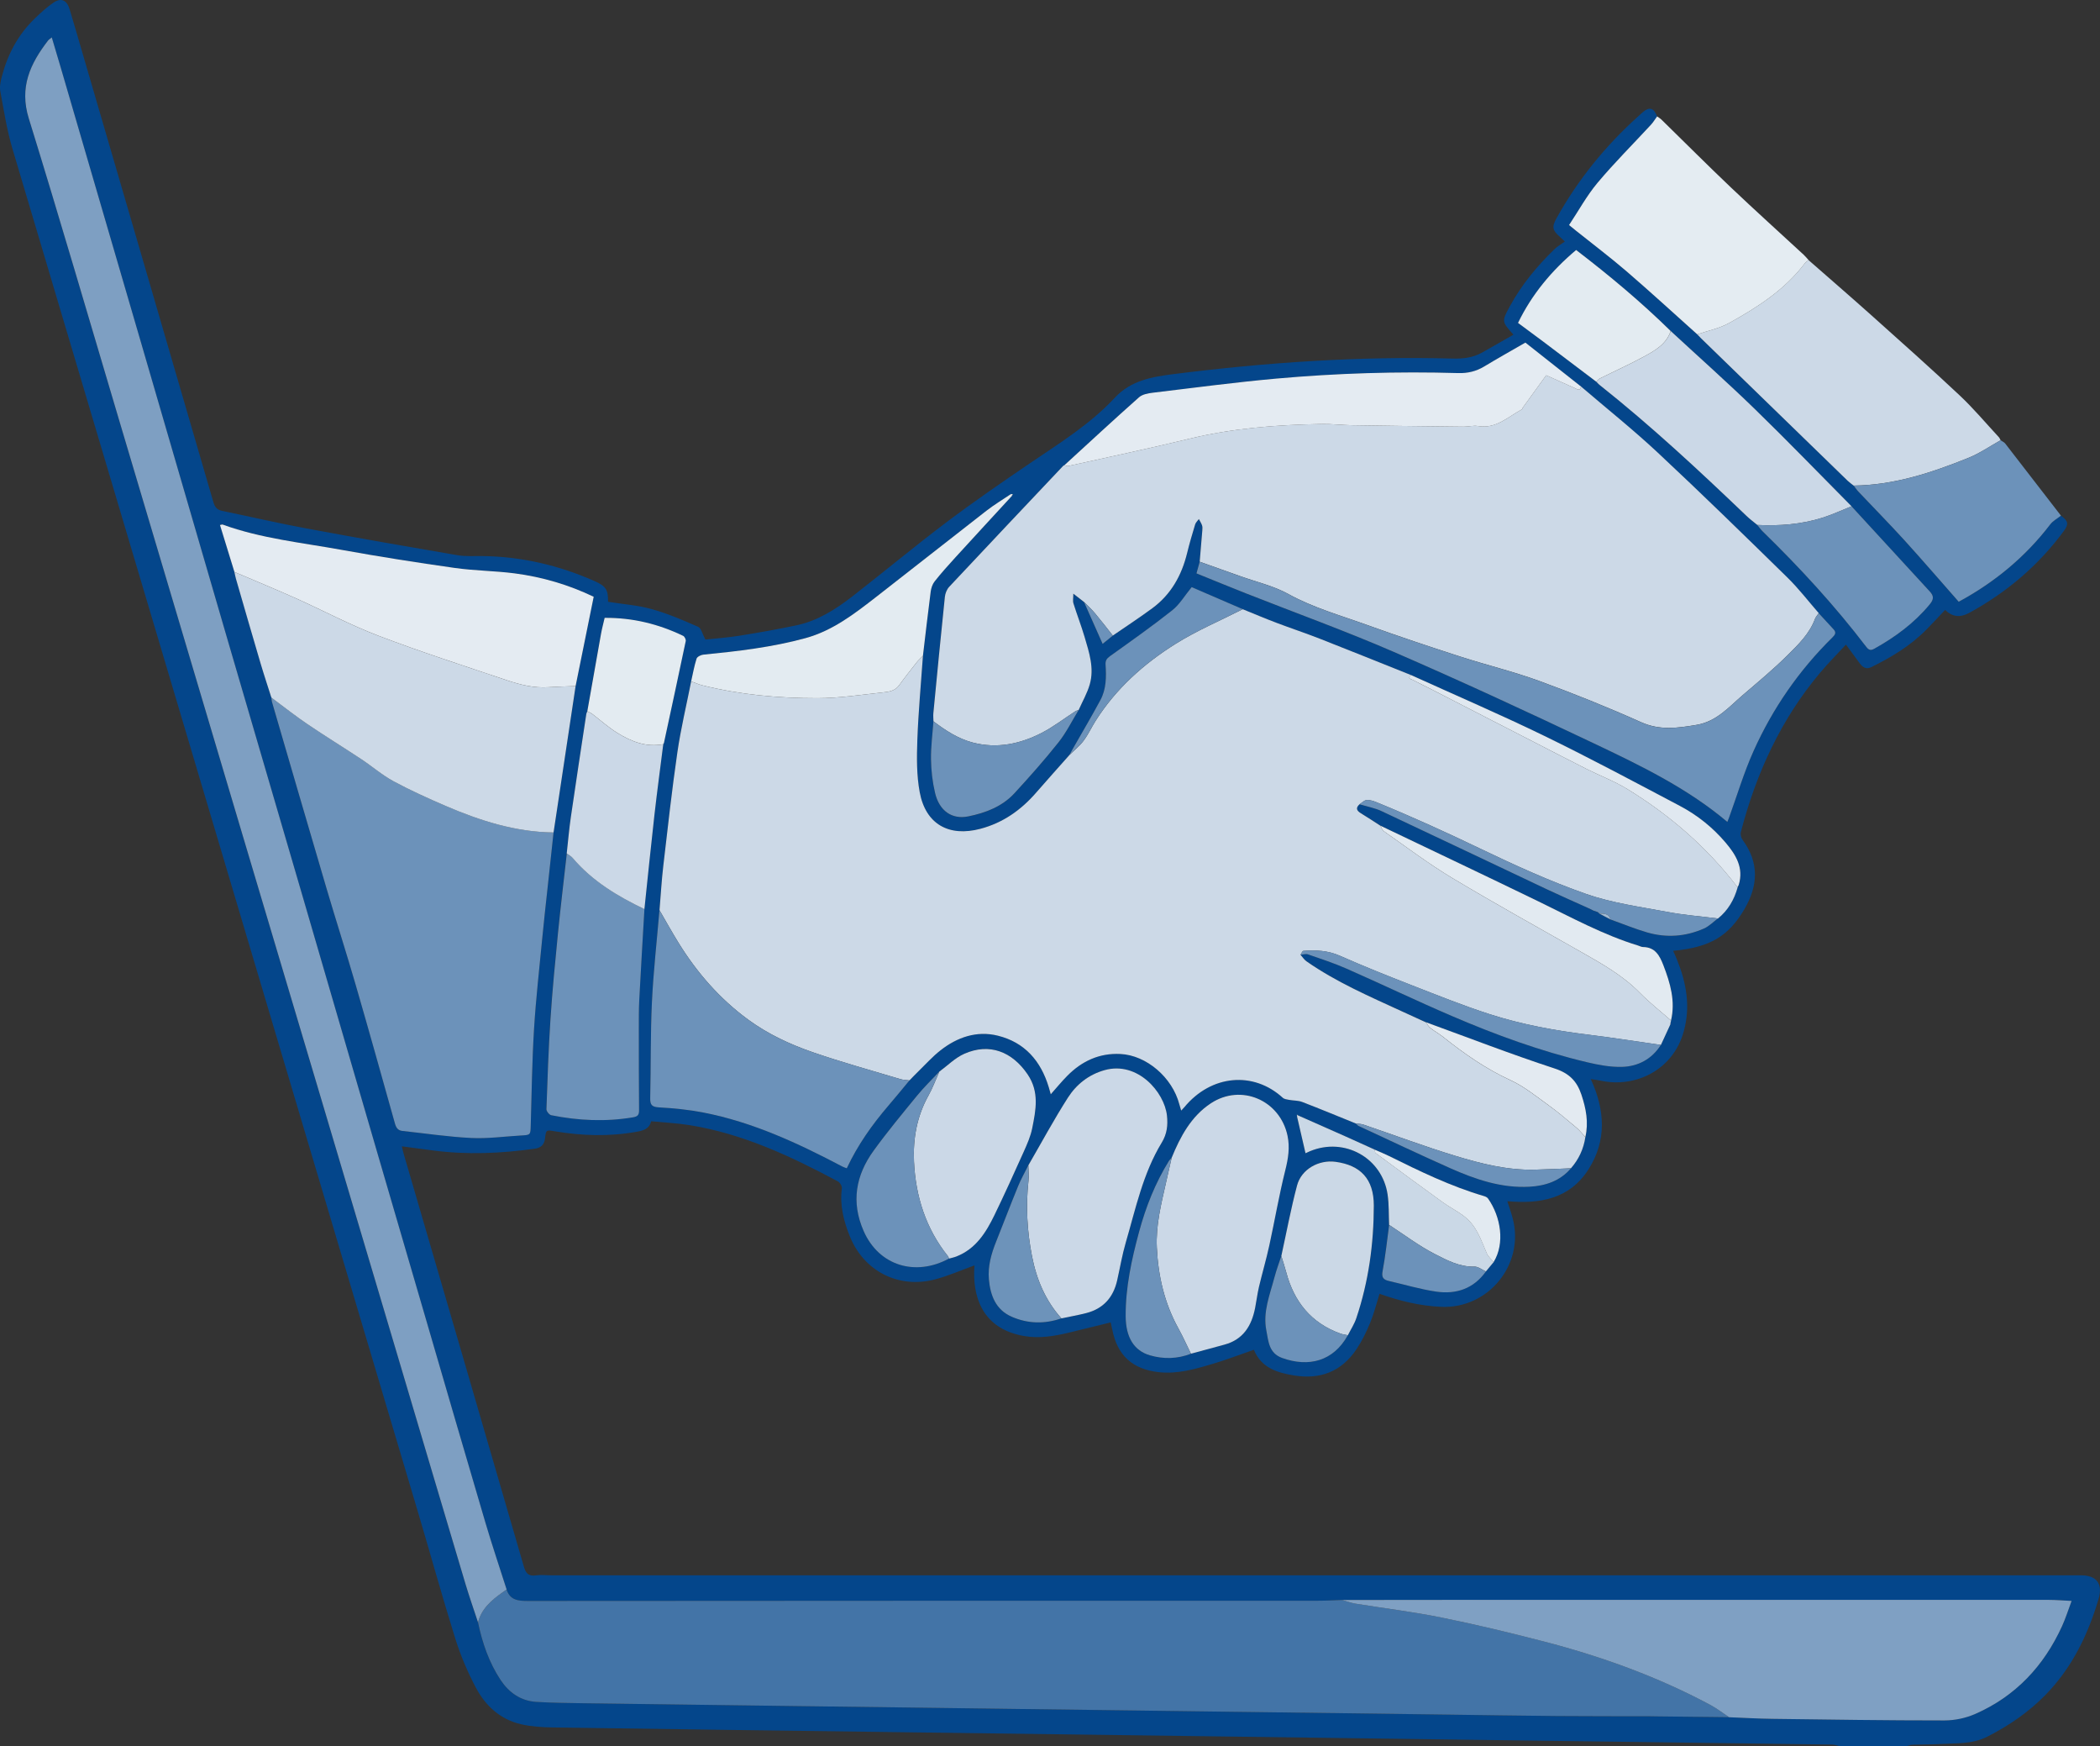 <?xml version="1.0" encoding="UTF-8"?>
<svg id="Layer_2" data-name="Layer 2" xmlns="http://www.w3.org/2000/svg" viewBox="0 0 828.65 688.79">
  <rect x="0" y="0" width="828.65" height="688.79" fill="#333333" stroke="none"/>
  <defs>
    <style>
      .cls-1 {
        fill: #e4ecf2;
      }

      .cls-1, .cls-2, .cls-3, .cls-4, .cls-5, .cls-6, .cls-7, .cls-8, .cls-9, .cls-10, .cls-11, .cls-12, .cls-13, .cls-14, .cls-15, .cls-16, .cls-17 {
        stroke-width: 0px;
      }

      .cls-2 {
        fill: #cbd8e6;
      }

      .cls-3 {
        fill: #7fa0c3;
      }

      .cls-4 {
        fill: #7e9fc2;
      }

      .cls-5 {
        fill: #6c92ba;
      }

      .cls-6 {
        fill: #cad8e6;
      }

      .cls-7 {
        fill: #a0b9d2;
      }

      .cls-8 {
        fill: #e3ebf1;
      }

      .cls-9 {
        fill: #04468b;
      }

      .cls-10 {
        fill: #e2eaf1;
      }

      .cls-11 {
        fill: #4374a7;
      }

      .cls-12 {
        fill: #cbd8e7;
      }

      .cls-13 {
        fill: #e3eaf1;
      }

      .cls-14 {
        fill: #e4ebf2;
      }

      .cls-15 {
        fill: #6d93ba;
      }

      .cls-16 {
        fill: #ccd9e7;
      }

      .cls-17 {
        fill: #e0e8f0;
      }
    </style>
  </defs>
  <g id="Layer_8" data-name="Layer 8">
    <g>
      <path class="cls-9" d="M813.24,203.42c2.85,2.09,3.16,3.29,1.19,5.98-10.02,13.65-22.62,24.32-37.46,32.41-3.47,1.89-6.61,1.59-9.43-1.2-2.54,2.67-4.94,5.27-7.41,7.78-6.26,6.34-13.77,10.86-21.69,14.77-2.02,1-3.39.14-4.56-1.44-1.72-2.32-3.43-4.65-5.48-7.44-3.51,3.81-6.99,7.3-10.15,11.05-15.53,18.44-25.3,39.78-31.33,62.95-.24.9.11,2.25.69,3.03,6.58,8.94,6.18,17.99.77,27.26-6.29,10.78-13.58,15.14-28.17,16.52.55,1.24,1.08,2.38,1.55,3.55,3.66,9.12,5.37,18.32,2.66,28.17-4.29,15.65-19.37,22.35-32.64,19.53-1.16-.25-2.35-.39-4.07-.67,5.64,12.27,6.31,24.18-.81,35.48-7.44,11.81-19.15,13.86-32.12,12.71.76,2.41,1.61,4.72,2.21,7.1,4.52,18.02-9.78,35.4-28.32,34.57-8.39-.38-16.42-2.34-24.32-5.15-1.23,3.89-2.19,7.8-3.7,11.48-1.49,3.6-3.24,7.17-5.41,10.41-5.84,8.75-14.2,12-24.53,10.34-6.77-1.09-13.04-3.01-15.94-10.15-5.53,1.92-10.75,3.92-16.08,5.52-6.98,2.08-13.99,4.14-21.46,3.32-10.37-1.15-16.42-6.66-18.37-16.97-.16-.82-.36-1.63-.59-2.66-5.52,1.35-10.94,2.69-16.38,4.01-5.84,1.41-11.68,2.41-17.75,1.37-15.05-2.58-19.96-13.38-19.75-25.36.02-.93.1-1.86.13-2.51-5.13,1.85-10.17,4.09-15.44,5.49-14.42,3.86-28.19-3.15-33.75-16.98-2.42-6.02-4.01-12.23-3.13-18.87.12-.87-.75-2.35-1.57-2.78-18.52-9.9-37.44-18.78-58.42-22.17-4.97-.8-10.03-1.04-15.25-1.55-.77,3.02-3.04,3.66-5.65,4.13-10.81,1.96-21.59,1.64-32.36-.17-3.47-.58-3.48-.64-3.91,2.9-.29,2.39-1.62,3.63-3.98,3.96-13.39,1.89-26.81,2.46-40.26.69-3.96-.52-7.91-1.04-12.25-1.62.32,1.27.52,2.24.8,3.18,15.82,54.23,31.67,108.44,47.39,162.7.82,2.83,2.01,3.76,4.83,3.36,1.9-.27,3.87-.01,5.81-.01,51.75,0,103.49,0,155.24,0,149.52,0,299.04,0,448.56,0,6.17,0,8.66,3.39,6.92,9.27-4.19,14.19-10.47,27.17-20.96,37.91-6.69,6.85-14.41,12.09-22.9,16.44-5.98,3.07-12.34,2.56-18.64,2.93-3.64.21-7.29.15-10.93.28-.77.03-1.53.36-2.3.56h-26.39c-1.01-.22-2.02-.61-3.04-.62-120.7-1.62-241.39-3.21-362.09-4.81-47.62-.63-95.25-1.25-142.87-1.95-4.1-.06-8.27-.34-12.25-1.23-8.26-1.85-14.15-7.27-17.97-14.49-3.26-6.16-6.03-12.69-8.11-19.34-5.22-16.69-9.85-33.55-14.84-50.31C111.51,416.92,58.16,237.83,4.92,58.71,2.72,51.31,1.52,43.59.12,35.98c-.34-1.84.12-3.93.61-5.8C2.99,21.5,7.06,13.79,13.53,7.49c2.39-2.33,4.87-4.63,7.62-6.48,2.98-2,5.22-.96,6.3,2.58,1.88,6.17,3.65,12.38,5.46,18.57,17.11,58.63,34.22,117.25,51.28,175.9.56,1.92,1.42,3.06,3.43,3.47,11.07,2.28,22.08,4.85,33.18,6.91,19.86,3.7,39.77,7.17,59.68,10.58,3.19.54,6.51.3,9.78.34,15.46.16,30.19,3.62,44.29,9.84,4.62,2.04,5.44,3.51,5.39,8.2,5.79.93,11.69,1.35,17.27,2.9,6.26,1.74,12.31,4.34,18.28,6.97,1.22.54,1.67,2.85,2.84,5.02,3.82-.41,8.62-.73,13.36-1.49,7.56-1.21,15.11-2.53,22.6-4.12,8.42-1.78,15.54-6.35,22.21-11.53,12.41-9.64,24.48-19.71,37.03-29.17,10.75-8.1,21.85-15.74,32.98-23.3,11.67-7.92,23.7-15.36,33.38-25.77,6.4-6.88,14.75-8.27,23.34-9.35,36.52-4.61,73.16-7.09,109.98-6.11,4.12.11,7.97-.33,11.56-2.34,4.13-2.31,8.22-4.68,12.43-7.08-4.63-5.19-4.68-5.22-1.47-11.11,4.64-8.54,10.76-15.96,17.73-22.69,1.12-1.08,2.52-1.86,4.03-2.96-.62-.58-1.24-1.2-1.9-1.78-3.08-2.69-3.31-3.96-1.34-7.5,8.41-15.1,19.14-28.33,31.96-39.9.63-.56,1.23-1.15,1.87-1.7,2.72-2.39,4.53-1.9,5.8,1.54-.81,1.11-1.52,2.3-2.44,3.3-7.03,7.62-14.4,14.95-21.06,22.88-4.27,5.09-7.5,11.04-11.25,16.68,1.27,1.03,2.05,1.68,2.85,2.32,6.65,5.32,13.46,10.44,19.9,15.99,9.42,8.11,18.57,16.53,27.84,24.81.51.53,1.01,1.09,1.54,1.6,19.27,18.72,38.54,37.45,57.82,56.16.72.7,1.58,1.28,2.37,1.91.62.8,1.18,1.66,1.87,2.39,6.03,6.38,12.21,12.63,18.11,19.13,7.21,7.93,14.2,16.05,21.46,24.3,14.06-7.59,26.28-17.62,36.13-30.52,1.07-1.4,2.8-2.31,4.22-3.44ZM627.73,358.72l-.04-.03c.39.2.77.39,1.16.59l-.03-.02c.57.19,1.14.39,1.71.58l-.03-.02c.2.2.39.39.59.59l-.03-.02c1.48.78,2.95,1.56,4.43,2.34,4.82,1.73,9.56,3.7,14.47,5.12,7.59,2.2,15.17,1.66,22.41-1.54,2.03-.9,3.69-2.63,5.52-3.98,3.98-3.22,6.4-7.42,7.76-12.29.17-.32.38-.63.49-.98,2.01-6.69-1.14-11.84-5.16-16.6-5.07-5.99-11.16-10.87-18.06-14.51-17.77-9.38-35.49-18.86-53.55-27.65-17.3-8.42-35-16.02-52.52-23.97-11.97-4.78-23.92-9.61-35.92-14.31-5.73-2.25-11.59-4.18-17.35-6.37-4.44-1.68-8.81-3.54-13.21-5.32-6.81-2.94-13.63-5.88-20.14-8.69-2.76,3.36-4.76,6.83-7.68,9.14-7.96,6.31-16.28,12.17-24.55,18.08-1.33.95-1.86,1.79-1.75,3.38.31,4.79.29,9.62-2.04,13.96-3.49,6.48-7.24,12.81-10.88,19.21-.45.79-.87,1.6-1.31,2.4-4.39,4.96-8.83,9.88-13.17,14.88-5.96,6.87-13.08,11.9-21.97,14.26-12.45,3.31-21.62-1.8-23.97-14.41-1.25-6.7-1.18-13.74-.94-20.59.4-11.09,1.44-22.15,2.21-33.22,1-8.43,1.96-16.87,3.06-25.29.18-1.41.69-2.98,1.55-4.07,2.55-3.22,5.29-6.29,8.06-9.32,7.49-8.2,15.03-16.36,22.55-24.54.07-.2.13-.4.2-.6-.23,0-.45-.02-.68-.03-3.24,2.19-6.62,4.22-9.71,6.61-14.54,11.28-28.96,22.71-43.49,33.99-8.56,6.65-17.15,13.32-27.89,16.25-13.2,3.61-26.73,5.18-40.3,6.51-.97.1-2.43.83-2.67,1.58-.93,2.92-1.46,5.96-2.14,8.96-1.84,9.32-4.08,18.59-5.44,27.98-2.16,14.87-3.81,29.81-5.55,44.74-.68,5.83-1.01,11.7-1.5,17.55-1.02,12.07-2.39,24.12-2.97,36.2-.6,12.59-.38,25.22-.68,37.83-.07,2.76.64,3.59,3.52,3.75,5.84.32,11.72.92,17.46,2.03,19.56,3.8,37.4,12.13,54.89,21.33.54.28,1.14.45,1.7.66,4.31-9.23,10.03-17.27,16.51-24.81,2.79-3.25,5.48-6.57,8.22-9.86,1.17-1.19,2.32-2.41,3.52-3.58,2.88-2.8,5.58-5.84,8.73-8.29,6.62-5.16,14.25-7.82,22.57-5.78,10.63,2.61,17,9.96,20.12,20.28.27.91.52,1.82.81,2.84,2.33-2.62,4.34-5.09,6.57-7.33,5.73-5.78,12.62-8.96,20.87-8.56,10.31.5,20.49,9.25,23.28,19.82.19.74.43,1.47.74,2.51.61-.65.94-.97,1.23-1.32,10.64-12.88,27.32-14.3,38.86-3.73.59.54,1.62.66,2.48.82,1.72.32,3.59.21,5.18.83,7.06,2.71,14.04,5.62,21.05,8.45.4.35.75.82,1.22,1.04,12.02,5.57,23.99,11.25,36.09,16.63,9.93,4.41,20.19,7.93,31.29,7.33,6.29-.34,12.08-2.24,16.38-7.27,3.11-3.55,5.01-7.66,5.7-12.33,1.33-5.75.27-11.25-1.57-16.74-1.78-5.32-4.81-8.41-10.54-10.29-17.1-5.6-33.9-12.11-50.82-18.26-3.06-1.39-6.12-2.78-9.17-4.19-12.99-5.99-26.16-11.64-37.96-19.88-.92-.64-1.56-1.69-2.34-2.56.98-.07,2.08-.45,2.93-.15,5.1,1.77,10.26,3.44,15.2,5.62,13.92,6.14,27.65,12.72,41.64,18.72,17.26,7.4,34.9,13.83,53.21,18.19,4.5,1.07,9.2,1.96,13.78,1.85,6.42-.16,11.84-3.02,15.43-8.68,1.24-2.69,2.48-5.37,3.72-8.06.11-.17.13-.35.07-.54.08-.34.15-.68.23-1.02,1.79-7.66-.3-14.77-3.02-21.81-1.47-3.8-3.24-7.15-8.06-7.18-.62,0-1.24-.38-1.87-.57-13.83-4.22-26.45-11.16-39.37-17.43-20.74-10.06-41.57-19.92-62.36-29.87-2.58-1.65-5.14-3.35-7.76-4.94-1.65-1-2.09-2.06-.53-3.49,2.92.89,6.01,1.43,8.75,2.72,21.89,10.25,43.7,20.67,65.56,30.99,5.21,2.46,10.5,4.76,15.76,7.14.42.2.84.39,1.26.59ZM512.14,439.99c-.13-.11-.26-.21-.39-.32,0,.22.01.45.02.67,1.12,4.83,2.24,9.67,3.37,14.59.3-.13,1.04-.49,1.79-.81,13.56-5.63,28.45,2.6,30.6,17.1.58,3.94.42,7.98.6,11.98-.83,6.07-1.45,12.19-2.58,18.21-.47,2.53.31,3.4,2.46,3.89,6.24,1.42,12.41,3.3,18.72,4.21,7.85,1.13,14.75-1.13,19.58-7.95,1.02-1.23,2.03-2.45,3.05-3.68,4.55-7.41,2.87-17.88-2.19-25.08-.33-.47-1.02-.79-1.61-.97-13.12-3.85-25.34-9.8-37.54-15.84-1.83-.91-3.73-1.66-5.6-2.49-3.89-1.76-7.77-3.54-11.67-5.27-6.21-2.76-12.42-5.5-18.64-8.25ZM531.85,526.73c1.13-2.24,2.55-4.39,3.34-6.75,4.85-14.39,6.89-29.32,6.9-44.41.01-10.55-5.28-15.92-15.1-17.26-6.61-.9-13.48,2.91-15.19,9.34-2.43,9.18-4.18,18.55-6.21,27.83-.9,2.78-1.95,5.52-2.68,8.33-1.8,6.9-4.68,13.66-3.22,21.04.85,4.32.97,8.96,6.31,10.87,10.37,3.7,20.13,1.34,25.85-9.01ZM231.75,280.6c-.13.34-.33.67-.39,1.02-2.05,13.55-4.14,27.1-6.1,40.67-.69,4.76-1.09,9.57-1.63,14.36-1.18,10.56-2.46,21.11-3.51,31.68-1.11,11.23-2.2,22.46-2.94,33.72-.78,11.82-1.17,23.67-1.59,35.51-.03.8,1.11,2.21,1.9,2.37,10.7,2.13,21.44,2.64,32.27.83,1.96-.33,2.4-1.06,2.38-2.88-.09-10.57-.09-21.13-.09-31.7,0-3.93-.03-7.86.17-11.78.62-11.92,1.35-23.84,2.04-35.76,1.31-12.43,2.56-24.87,3.97-37.3,1.05-9.27,2.3-18.51,3.47-27.76.09-.16.23-.31.26-.49,2.89-13.39,5.8-26.78,8.6-40.18.13-.61-.45-1.79-1.01-2.06-9.72-4.67-19.95-7.2-30.99-7.1-.49,2.14-1.05,4.2-1.43,6.29-1.83,10.18-3.61,20.37-5.41,30.56ZM374.47,496.48c.97-.28,1.98-.47,2.92-.84,7.63-2.99,11.65-9.39,14.99-16.27,4.04-8.3,7.84-16.71,11.62-25.14,1.33-2.96,2.68-6,3.3-9.15,1.43-7.19,2.91-14.31-1.81-21.27-6.11-9-15.06-12.49-24.95-8.14-3.64,1.6-6.62,4.67-9.91,7.07-2.92,3.12-6.01,6.11-8.71,9.4-5.85,7.15-11.76,14.27-17.18,21.75-7.05,9.73-8.98,20.26-3.95,31.73,6.05,13.78,20.54,17.99,33.68,10.85ZM730.61,199.72c-12.69-12.79-25.2-25.76-38.12-38.31-10.84-10.53-22.15-20.58-33.25-30.84-11.69-11.47-24.23-21.94-37.3-31.95-9.67,8.13-17.48,17.51-22.93,28.76,3.42,2.53,6.66,4.9,9.86,7.31,7.02,5.29,14.02,10.6,21.03,15.9.39.4.73.84,1.16,1.18,20.35,16.13,39.33,33.81,58.08,51.75,1.34,1.28,2.85,2.38,4.27,3.57.7.85,1.33,1.77,2.12,2.53,14.66,14.29,28.5,29.32,40.93,45.61,1.08,1.42,1.93,1.36,3.26.61,8.21-4.59,15.67-10.07,21.72-17.4,1.68-2.03,1.69-3.32.02-5.14-10.31-11.17-20.58-22.38-30.86-33.58ZM418.81,520.08c3.28-.69,6.6-1.26,9.85-2.1,6.7-1.74,10.64-6.18,12.15-12.86,1.13-5,1.97-10.08,3.41-14.99,3.92-13.41,6.79-27.24,14.18-39.38,2.1-3.44,2.48-6.88,2.06-10.71-1.02-9.23-11.58-21.51-24.58-17.89-6.29,1.75-11.15,5.63-14.51,10.88-5.55,8.68-10.44,17.78-15.61,26.7-1.35,2.74-2.88,5.4-4.03,8.22-2.96,7.23-5.73,14.54-8.64,21.8-1.93,4.81-3.34,9.75-2.87,14.95.56,6.31,2.69,11.98,8.98,14.73,6.37,2.78,12.99,2.94,19.61.65ZM462.33,456.73c-.36.4-.8.75-1.08,1.21-5.39,8.72-9.11,18.12-11.79,28-2.95,10.92-5.35,21.91-5.29,33.27.05,8.37,3.3,13.62,9.58,15.44,5.38,1.56,10.86,1.43,16.18-.63,4.4-1.19,8.81-2.39,13.21-3.58,7.46-2.01,10.76-7.49,12.13-14.56.53-2.75.87-5.54,1.51-8.26,1.28-5.43,2.86-10.8,4.06-16.25,2.17-9.92,3.87-19.96,6.34-29.8,1.14-4.56,1.83-8.92.87-13.5-2.93-14.05-18.3-20.72-30.28-12.82-7.75,5.11-12.02,13.08-15.45,21.48ZM227.13,270.64c2.37-11.68,4.73-23.37,7.14-35.23-9.85-4.72-20.3-7.81-31.17-9.23-7.84-1.02-15.82-1.03-23.64-2.14-14.97-2.12-29.92-4.47-44.8-7.16-15.69-2.83-31.66-4.46-46.79-9.95-.2-.07-.48.07-1.07.17,1.93,6.26,3.81,12.39,5.7,18.52.2.9.35,1.82.61,2.71,3.22,11.1,6.42,22.2,9.69,33.28,1.34,4.55,2.85,9.04,4.28,13.56.06.55.05,1.13.21,1.66,7.14,24.46,14.25,48.94,21.47,73.38,3.78,12.8,7.87,25.51,11.59,38.33,5.28,18.19,10.38,36.44,15.49,54.69.46,1.63,1.16,2.71,2.89,2.89,9.08.98,18.14,2.34,27.25,2.79,6.49.32,13.04-.61,19.56-.98,3.84-.22,3.77-.22,3.88-4.07.37-12.61.52-25.23,1.29-37.81.74-12.1,2.12-24.15,3.28-36.22.6-6.31,1.33-12.61,2-18.91.8-7.51,1.62-15.02,2.43-22.53.46-3.04.92-6.07,1.38-9.11,2.44-16.22,4.88-32.43,7.32-48.65ZM682.29,677.42c5.69.22,11.39.55,17.08.63,22.63.29,45.26.64,67.88.63,4.08,0,8.44-.92,12.18-2.56,15.94-6.98,27.1-18.93,34.27-34.67,1.41-3.09,2.42-6.36,3.76-9.92-3.4-.16-6.17-.41-8.95-.41-72.39-.02-144.79-.02-217.18-.02-20.58,0-41.15.04-61.73.06-3.25.11-6.5.3-9.75.31-103.82.02-207.64,0-311.46.09-3.94,0-7.12-.27-8.5-4.53-2.8-8.8-5.76-17.56-8.38-26.41-7.88-26.69-15.63-53.42-23.44-80.13-6.21-21.26-12.43-42.51-18.63-63.77-10.15-34.81-20.26-69.62-30.43-104.43-9.66-33.1-19.39-66.18-29.05-99.28-11.52-39.47-22.99-78.95-34.5-118.43-10.46-35.88-20.95-71.76-31.43-107.64-1.16-3.97-2.36-7.93-3.62-12.18-.76.62-1.18.86-1.45,1.21-7.04,9.12-11.44,18.43-7.62,30.75,12.19,39.37,23.71,78.94,35.47,118.44,16.59,55.71,33.16,111.42,49.74,167.13,9.47,31.8,18.96,63.58,28.43,95.38,10.88,36.54,21.76,73.09,32.63,109.63,8.69,29.2,17.34,58.41,26.06,87.6,1.52,5.08,3.28,10.08,4.94,15.12,1.7,8.09,4.35,15.86,8.94,22.77,3.29,4.94,7.96,8.22,14.08,8.59,6.15.37,12.31.44,18.47.53,14.2.22,28.41.39,42.61.57,14.11.19,28.22.37,42.33.56,14.58.19,29.15.37,43.73.56,14.02.18,28.03.37,42.05.56,14.39.19,28.78.38,43.17.56,14.11.19,28.22.37,42.33.56,14.39.19,28.78.37,43.17.56,14.02.18,28.03.37,42.05.56,14.3.19,28.59.43,42.89.55,12.25.1,24.51.07,36.77.1.84,0,1.68.03,2.52.04,9.52.11,19.04.21,28.56.32ZM368.33,284.55c-.35,5.02-1.04,10.04-.96,15.05.07,4.43.59,8.95,1.61,13.26,1.68,7.07,6.68,10.52,13.1,9.22,6.85-1.39,13.38-3.87,18.23-9.14,6-6.51,11.88-13.16,17.38-20.08,3.09-3.89,5.31-8.47,7.93-12.73,1.5-3.38,3.4-6.65,4.4-10.17,1.81-6.38-.26-12.56-2.05-18.64-1.31-4.46-3.01-8.8-4.4-13.24-.31-1-.05-2.17-.05-3.86,1.77,1.38,2.99,2.33,4.22,3.28,2.39,5.37,4.77,10.74,7.34,16.51,1.39-1.13,2.71-2.19,4.02-3.26,5.2-3.58,10.49-7.04,15.57-10.77,7.39-5.43,11.6-12.96,13.75-21.78.93-3.8,2.03-7.56,3.17-11.3.24-.78.97-1.42,1.47-2.12.43.83.96,1.63,1.26,2.5.2.59.16,1.3.1,1.95-.33,4.14-.69,8.27-1.04,12.41-.42,1.5-.83,2.99-1.27,4.56,6.68,2.71,13.06,5.34,19.48,7.87,19.46,7.68,39.17,14.78,58.36,23.1,26.39,11.45,52.52,23.53,78.51,35.87,18.54,8.8,37.12,17.7,53.13,31.2.22-.54.44-1.03.62-1.53,3.22-8.86,5.91-17.96,9.77-26.53,7.54-16.75,17.88-31.71,31.01-44.65,1.05-1.04,1.76-1.93.52-3.26-1.96-2.11-3.91-4.24-5.86-6.36-4.11-4.7-7.93-9.7-12.37-14.05-16.9-16.54-33.81-33.07-51.09-49.21-9.75-9.11-20.21-17.45-30.35-26.14-7.46-5.89-14.92-11.77-21.96-17.34-5.82,3.36-11.12,6.32-16.31,9.46-3.16,1.92-6.54,2.68-10.16,2.57-23.97-.7-47.91.04-71.78,2.17-16.28,1.45-32.5,3.61-48.73,5.57-1.89.23-4.15.63-5.48,1.81-9.93,8.81-19.66,17.84-29.46,26.8-.16.09-.36.14-.48.27-15.01,15.88-30.03,31.75-44.96,47.7-.94,1-1.57,2.59-1.71,3.98-1.59,15.31-3.07,30.64-4.55,45.97-.1,1.03.03,2.07.05,3.11Z"/>
      <path class="cls-16" d="M731.45,191.57c-.79-.63-1.64-1.21-2.37-1.91-19.28-18.71-38.55-37.43-57.82-56.16-.53-.52-1.02-1.07-1.54-1.6,4.2-1.44,8.71-2.32,12.53-4.44,11.21-6.22,22.01-13.11,29.92-23.59.38-.5.98-.84,1.48-1.26,8.34,7.31,16.74,14.56,25,21.95,11.6,10.38,23.24,20.73,34.59,31.39,5.5,5.16,10.37,10.99,15.51,16.53.3.33.45.79.68,1.19-4.22,2.35-8.25,5.16-12.7,6.95-14.53,5.86-29.35,10.76-45.28,10.94Z"/>
      <path class="cls-1" d="M713.66,102.61c-.5.42-1.1.75-1.48,1.26-7.91,10.48-18.71,17.37-29.92,23.59-3.82,2.12-8.33,3-12.53,4.44-9.27-8.29-18.42-16.7-27.84-24.81-6.44-5.55-13.26-10.67-19.9-15.99-.8-.64-1.58-1.29-2.85-2.32,3.75-5.64,6.99-11.6,11.25-16.68,6.66-7.93,14.02-15.26,21.06-22.88.92-1,1.63-2.2,2.44-3.3.59.43,1.24.8,1.76,1.31,9.14,8.93,18.16,17.99,27.43,26.79,9.44,8.97,19.13,17.69,28.7,26.53.68.63,1.26,1.37,1.88,2.06Z"/>
      <path class="cls-5" d="M731.45,191.57c15.93-.18,30.75-5.08,45.28-10.94,4.44-1.79,8.48-4.61,12.7-6.95.62.43,1.39.73,1.82,1.29,7.35,9.46,14.67,18.96,21.99,28.45-1.42,1.14-3.15,2.04-4.22,3.44-9.85,12.9-22.07,22.93-36.13,30.52-7.26-8.24-14.25-16.37-21.46-24.3-5.91-6.5-12.08-12.75-18.11-19.13-.69-.73-1.25-1.59-1.87-2.39Z"/>
      <path class="cls-16" d="M625.58,448.55c-.69,4.67-2.59,8.78-5.7,12.33-4.75.19-9.5.43-14.25.54-10.87.27-21.29-2.38-31.52-5.5-12.12-3.7-24-8.16-36-12.24-1.01-.35-2.14-.35-3.22-.52-7.01-2.83-13.99-5.74-21.05-8.45-1.6-.61-3.46-.51-5.18-.83-.85-.16-1.89-.28-2.48-.82-11.55-10.57-28.23-9.15-38.86,3.73-.29.35-.62.67-1.23,1.32-.31-1.04-.55-1.77-.74-2.51-2.78-10.58-12.97-19.33-23.28-19.82-8.25-.4-15.14,2.78-20.87,8.56-2.23,2.25-4.24,4.71-6.57,7.33-.29-1.02-.54-1.94-.81-2.84-3.12-10.32-9.49-17.67-20.12-20.28-8.32-2.04-15.95.61-22.57,5.78-3.15,2.46-5.85,5.5-8.73,8.29-1.2,1.16-2.35,2.38-3.52,3.58-1.2-.16-2.45-.15-3.59-.5-11.52-3.46-23.13-6.65-34.48-10.57-9-3.11-17.68-7.14-25.46-12.81-11.33-8.27-20.36-18.64-27.69-30.53-2.58-4.18-4.96-8.48-7.42-12.72.49-5.85.82-11.72,1.5-17.55,1.74-14.93,3.39-29.87,5.55-44.74,1.37-9.39,3.6-18.66,5.44-27.98,1.49.53,2.95,1.2,4.49,1.58,14.89,3.7,30.09,5.08,45.36,5.06,8.51-.01,17.03-1.34,25.52-2.25,2.44-.26,5.01-.5,6.71-2.86,2.23-3.09,4.6-6.09,6.96-9.08.72-.91,1.61-1.69,2.42-2.52-.77,11.07-1.81,22.14-2.21,33.22-.25,6.86-.31,13.9.94,20.59,2.35,12.61,11.52,17.72,23.97,14.41,8.89-2.36,16.01-7.39,21.97-14.26,4.34-5,8.78-9.92,13.17-14.88,1.86-1.83,3.96-3.48,5.51-5.55,1.84-2.44,3.13-5.29,4.77-7.88,8.04-12.7,19.01-22.52,31.56-30.38,8.39-5.26,17.63-9.16,26.5-13.67,4.4,1.78,8.77,3.64,13.21,5.32,5.76,2.19,11.61,4.12,17.35,6.37,12,4.7,23.95,9.53,35.92,14.31-1.76,1.37.04,1.58.72,1.94,2.46,1.31,4.99,2.5,7.47,3.77,13.45,6.9,26.9,13.82,40.35,20.73,6.89,3.54,13.76,7.12,20.68,10.6,5.34,2.68,11,4.8,16.07,7.91,16.81,10.29,31.52,23.03,43.53,38.77-1.36,4.87-3.78,9.07-7.76,12.29-6.64-.84-13.35-1.34-19.91-2.58-10.79-2.03-21.85-3.5-32.13-7.1-14.32-5.02-28.23-11.37-41.94-17.95-13.38-6.43-26.87-12.56-40.61-18.17-1.27-.52-2.7-1.02-4.02-.92-.99.07-1.91,1.09-2.87,1.69-1.56,1.43-1.11,2.49.53,3.49,2.62,1.6,5.18,3.29,7.76,4.95.43.74.68,1.73,1.32,2.17,8.92,6.21,17.61,12.82,26.91,18.4,16.92,10.15,34.2,19.7,51.36,29.45,8.1,4.6,16.17,9.15,22.8,15.92,3.83,3.9,8.18,7.29,12.29,10.91-.08.34-.15.68-.23,1.02-.07.04-.22.1-.21.13.03.14.09.27.15.41-1.24,2.69-2.48,5.37-3.72,8.06-9.49-1.35-18.96-2.85-28.48-4.02-13.26-1.63-26.37-4.01-39.07-8.1-10.55-3.4-20.86-7.56-31.2-11.59-9.38-3.65-18.73-7.4-27.94-11.47-4.72-2.09-9.48-2.3-14.4-1.92-.41.03-.74,1.01-1.11,1.55.77.86,1.41,1.91,2.34,2.56,11.8,8.24,24.97,13.9,37.96,19.88,3.05,1.41,6.12,2.79,9.17,4.19.57.76,1.02,1.69,1.75,2.26,1.6,1.26,3.43,2.24,5.02,3.51,8.31,6.6,16.89,12.63,26.64,17.1,5.33,2.44,10.05,6.31,14.87,9.78,3.83,2.75,7.43,5.82,11.04,8.86,1.33,1.11,2.42,2.52,3.61,3.79Z"/>
      <path class="cls-16" d="M473.39,221.62c.35-4.14.71-8.27,1.04-12.41.05-.65.1-1.35-.1-1.95-.3-.87-.83-1.67-1.26-2.5-.5.7-1.23,1.34-1.47,2.12-1.14,3.74-2.24,7.5-3.17,11.3-2.15,8.81-6.36,16.34-13.75,21.78-5.08,3.74-10.37,7.19-15.57,10.77-2.34-2.95-4.63-5.94-7.06-8.83-1.32-1.57-2.86-2.96-4.3-4.43-1.22-.95-2.45-1.91-4.22-3.28,0,1.69-.27,2.87.05,3.86,1.39,4.44,3.08,8.78,4.4,13.24,1.79,6.08,3.86,12.25,2.05,18.64-1,3.52-2.91,6.79-4.4,10.17-.42.15-.9.23-1.26.47-4.46,2.87-8.69,6.17-13.39,8.58-8.48,4.34-17.52,6.25-27.01,3.81-5.87-1.51-10.86-4.79-15.63-8.41-.02-1.04-.14-2.08-.05-3.11,1.48-15.33,2.95-30.65,4.55-45.97.14-1.38.77-2.98,1.71-3.98,14.93-15.95,29.96-31.82,44.96-47.7.12-.13.32-.18.48-.27.5.11,1.04.42,1.49.32,15.96-3.55,31.97-6.92,47.85-10.77,17.11-4.15,34.49-5.49,52-5.81,4.09-.07,8.18.43,12.28.49,14.62.24,29.23.41,43.85.57,1.93.02,3.93-.56,5.78-.25,7.09,1.21,11.77-3.62,17.22-6.54.21-.11.26-.49.42-.72,3.06-4.23,6.12-8.46,9.24-12.77,3.93,1.76,7.57,3.42,11.23,5.03.94.41,2.12,1.44,2.51-.6,10.14,8.69,20.61,17.03,30.35,26.14,17.28,16.14,34.19,32.67,51.09,49.21,4.45,4.35,8.27,9.35,12.37,14.05-.5.76-1.18,1.46-1.49,2.3-2.19,5.89-6.63,10.15-10.89,14.37-5.56,5.52-11.62,10.53-17.57,15.63-5.54,4.75-10.36,10.46-18.28,11.78-7.42,1.24-14.44,2.26-21.84-1.05-13.2-5.91-26.65-11.32-40.23-16.28-10.23-3.74-20.89-6.29-31.27-9.65-12.24-3.96-24.46-8.03-36.56-12.4-10.5-3.79-21.28-6.79-31.21-12.27-5.81-3.2-12.54-4.73-18.86-6.99-5.35-1.92-10.71-3.81-16.07-5.72Z"/>
      <path class="cls-11" d="M199.89,627.03c1.38,4.25,4.56,4.53,8.5,4.53,103.82-.1,207.64-.08,311.46-.09,3.25,0,6.5-.2,9.75-.31,1.76.49,3.49,1.16,5.28,1.45,11.28,1.84,22.64,3.21,33.83,5.46,13.39,2.7,26.7,5.91,39.94,9.32,23.01,5.94,45.28,13.94,66.28,25.19,2.58,1.38,4.92,3.21,7.37,4.83-9.52-.11-19.04-.21-28.56-.32-.84,0-1.68-.03-2.52-.04-12.26-.03-24.51,0-36.77-.1-14.3-.12-28.59-.36-42.89-.55-14.02-.19-28.03-.37-42.05-.56-14.39-.19-28.78-.38-43.17-.56-14.11-.19-28.22-.37-42.33-.56-14.39-.19-28.78-.37-43.17-.56-14.02-.18-28.03-.37-42.05-.56-14.58-.19-29.15-.37-43.73-.56-14.11-.18-28.22-.37-42.33-.56-14.2-.19-28.41-.35-42.61-.57-6.16-.1-12.33-.16-18.47-.53-6.12-.37-10.79-3.65-14.08-8.59-4.59-6.91-7.25-14.67-8.94-22.77.16-.53.3-1.07.49-1.59,2.02-5.29,6.42-8.32,10.77-11.4Z"/>
      <path class="cls-5" d="M218.43,328.4c-.81,7.51-1.62,15.02-2.43,22.53-.68,6.3-1.4,12.6-2,18.91-1.16,12.07-2.54,24.13-3.28,36.22-.77,12.58-.92,25.2-1.29,37.81-.11,3.85-.04,3.86-3.88,4.07-6.52.37-13.07,1.3-19.56.98-9.11-.44-18.17-1.81-27.25-2.79-1.73-.19-2.43-1.27-2.89-2.89-5.11-18.24-10.21-36.49-15.49-54.69-3.72-12.82-7.81-25.53-11.59-38.33-7.21-24.44-14.33-48.92-21.47-73.38-.15-.53-.14-1.11-.21-1.66,4.71,3.49,9.31,7.15,14.16,10.43,7.03,4.76,14.27,9.21,21.35,13.89,4.28,2.83,8.21,6.27,12.69,8.69,6.64,3.59,13.56,6.71,20.51,9.7,13.61,5.86,27.61,10.34,42.64,10.5Z"/>
      <path class="cls-4" d="M199.89,627.03c-4.35,3.08-8.76,6.11-10.77,11.4-.2.52-.33,1.06-.49,1.59-1.65-5.04-3.42-10.04-4.94-15.12-8.72-29.19-17.37-58.4-26.06-87.6-10.87-36.55-21.75-73.09-32.63-109.63-9.47-31.79-18.96-63.58-28.43-95.38-16.59-55.71-33.15-111.42-49.74-167.13-11.76-39.5-23.28-79.07-35.47-118.44-3.81-12.32.58-21.62,7.62-30.75.27-.35.69-.59,1.45-1.21,1.26,4.24,2.46,8.2,3.62,12.18,10.48,35.88,20.96,71.76,31.43,107.64,11.51,39.47,22.98,78.96,34.5,118.43,9.66,33.1,19.39,66.18,29.05,99.28,10.16,34.8,20.28,69.62,30.43,104.43,6.2,21.26,12.42,42.52,18.63,63.77,7.8,26.71,15.55,53.44,23.44,80.13,2.62,8.86,5.57,17.61,8.38,26.41Z"/>
      <path class="cls-3" d="M682.29,677.42c-2.45-1.62-4.79-3.45-7.37-4.83-21-11.25-43.27-19.25-66.28-25.19-13.23-3.41-26.54-6.62-39.94-9.32-11.19-2.26-22.56-3.63-33.83-5.46-1.79-.29-3.52-.96-5.28-1.45,20.58-.02,41.15-.06,61.73-.06,72.39,0,144.79,0,217.18.02,2.78,0,5.56.25,8.95.41-1.34,3.56-2.35,6.83-3.76,9.92-7.17,15.74-18.33,27.68-34.27,34.67-3.73,1.64-8.1,2.56-12.18,2.56-22.63.01-45.26-.33-67.88-.63-5.7-.07-11.39-.41-17.08-.63Z"/>
      <path class="cls-16" d="M218.43,328.4c-15.03-.16-29.03-4.64-42.64-10.5-6.94-2.99-13.86-6.11-20.51-9.7-4.49-2.43-8.41-5.86-12.69-8.69-7.08-4.68-14.32-9.13-21.35-13.89-4.85-3.29-9.45-6.94-14.16-10.43-1.43-4.52-2.94-9.02-4.28-13.56-3.27-11.08-6.48-22.18-9.69-33.28-.26-.89-.41-1.8-.61-2.71,8.05,3.44,16.15,6.76,24.14,10.34,10.9,4.88,21.48,10.56,32.62,14.8,16.71,6.37,33.76,11.85,50.71,17.57,5.29,1.78,10.72,3.14,16.42,2.76,3.57-.24,7.16-.32,10.74-.46-2.44,16.22-4.88,32.43-7.32,48.65-.46,3.04-.92,6.07-1.38,9.11Z"/>
      <path class="cls-14" d="M227.13,270.64c-3.58.15-7.16.23-10.74.46-5.7.38-11.13-.98-16.42-2.76-16.95-5.72-34-11.2-50.71-17.57-11.13-4.24-21.72-9.92-32.62-14.8-7.99-3.58-16.09-6.9-24.14-10.34-1.89-6.13-3.77-12.26-5.7-18.52.58-.1.87-.25,1.07-.17,15.13,5.49,31.1,7.11,46.79,9.95,14.88,2.69,29.83,5.04,44.8,7.16,7.82,1.11,15.8,1.12,23.64,2.14,10.87,1.42,21.32,4.5,31.17,9.23-2.4,11.86-4.77,23.54-7.14,35.23Z"/>
      <path class="cls-5" d="M260.23,359.07c2.47,4.24,4.85,8.54,7.42,12.72,7.33,11.89,16.37,22.26,27.69,30.53,7.77,5.67,16.46,9.71,25.46,12.81,11.36,3.92,22.97,7.11,34.48,10.57,1.14.34,2.39.34,3.59.5-2.74,3.29-5.43,6.62-8.22,9.86-6.47,7.54-12.19,15.58-16.51,24.81-.57-.22-1.17-.38-1.7-.66-17.48-9.2-35.33-17.53-54.89-21.33-5.74-1.12-11.62-1.71-17.46-2.03-2.89-.16-3.59-.99-3.52-3.75.3-12.61.08-25.24.68-37.83.58-12.09,1.95-24.14,2.97-36.2Z"/>
      <path class="cls-12" d="M462.33,456.73c3.43-8.4,7.7-16.36,15.45-21.48,11.97-7.9,27.34-1.23,30.28,12.82.96,4.58.27,8.94-.87,13.5-2.47,9.84-4.17,19.88-6.34,29.8-1.19,5.45-2.77,10.82-4.06,16.25-.64,2.72-.97,5.51-1.51,8.26-1.37,7.07-4.67,12.55-12.13,14.56-4.41,1.18-8.81,2.38-13.21,3.58-1.65-3.34-3.17-6.76-4.97-10.02-5.49-9.93-7.95-20.61-8.49-31.87-.42-8.82,1.73-17.21,3.64-25.67.73-3.25,1.48-6.49,2.21-9.74Z"/>
      <path class="cls-14" d="M623.86,152.48c-.39,2.04-1.57,1.01-2.51.6-3.66-1.61-7.31-3.27-11.23-5.03-3.12,4.32-6.19,8.54-9.24,12.77-.16.23-.21.6-.42.72-5.45,2.92-10.13,7.75-17.22,6.54-1.86-.32-3.85.27-5.78.25-14.62-.16-29.23-.33-43.85-.57-4.09-.07-8.19-.57-12.28-.49-17.51.32-34.88,1.66-52,5.81-15.89,3.85-31.89,7.22-47.85,10.77-.45.1-.99-.2-1.49-.32,9.8-8.96,19.53-17.99,29.46-26.8,1.33-1.18,3.59-1.58,5.48-1.81,16.23-1.95,32.45-4.11,48.73-5.57,23.87-2.13,47.81-2.87,71.78-2.17,3.61.11,6.99-.66,10.16-2.57,5.19-3.14,10.49-6.1,16.31-9.46,7.05,5.56,14.51,11.45,21.96,17.34Z"/>
      <path class="cls-12" d="M405.77,459.73c5.17-8.92,10.06-18.02,15.61-26.7,3.36-5.25,8.22-9.13,14.51-10.88,13-3.62,23.56,8.67,24.58,17.89.42,3.82.04,7.27-2.06,10.71-7.39,12.14-10.26,25.97-14.18,39.38-1.43,4.91-2.28,9.99-3.41,14.99-1.51,6.68-5.45,11.13-12.15,12.86-3.25.84-6.56,1.41-9.85,2.1-6.31-7.05-9.82-15.38-11.61-24.6-1.92-9.85-2.47-19.71-1.37-29.69.22-1.99-.03-4.04-.06-6.06Z"/>
      <path class="cls-5" d="M473.39,221.62c5.36,1.9,10.71,3.8,16.07,5.72,6.32,2.26,13.06,3.79,18.86,6.99,9.93,5.48,20.71,8.48,31.21,12.27,12.1,4.37,24.32,8.44,36.56,12.4,10.38,3.36,21.04,5.91,31.27,9.65,13.58,4.96,27.03,10.37,40.23,16.28,7.41,3.32,14.42,2.29,21.84,1.05,7.92-1.32,12.74-7.03,18.28-11.78,5.95-5.11,12.02-10.12,17.57-15.63,4.26-4.22,8.7-8.49,10.89-14.37.31-.83.98-1.53,1.49-2.3,1.95,2.12,3.9,4.25,5.86,6.36,1.24,1.33.53,2.22-.52,3.26-13.13,12.94-23.48,27.89-31.01,44.65-3.86,8.57-6.55,17.67-9.77,26.53-.18.5-.4.99-.62,1.53-16.01-13.5-34.59-22.4-53.13-31.2-25.99-12.34-52.12-24.42-78.51-35.87-19.18-8.32-38.89-15.42-58.36-23.1-6.42-2.53-12.8-5.17-19.48-7.87.44-1.57.85-3.07,1.27-4.56Z"/>
      <path class="cls-5" d="M254.29,358.65c-.69,11.92-1.42,23.84-2.04,35.76-.2,3.92-.17,7.85-.17,11.78,0,10.57,0,21.13.09,31.7.02,1.83-.42,2.55-2.38,2.88-10.83,1.82-21.58,1.31-32.27-.83-.79-.16-1.93-1.57-1.9-2.37.41-11.84.81-23.69,1.59-35.51.74-11.26,1.83-22.49,2.94-33.72,1.05-10.57,2.33-21.12,3.51-31.68.8.61,1.73,1.1,2.37,1.84,7.73,9.11,17.7,15.07,28.29,20.15Z"/>
      <path class="cls-12" d="M659.24,130.57c11.1,10.26,22.41,20.3,33.25,30.84,12.92,12.55,25.43,25.52,38.12,38.31-3.84,1.53-7.59,3.3-11.52,4.53-8.34,2.61-16.95,3.27-25.66,2.84-1.43-1.18-2.94-2.29-4.27-3.57-18.75-17.94-37.73-35.61-58.08-51.75-.43-.34-.78-.78-1.16-1.18.45-.43.82-1.01,1.35-1.27,5.9-2.94,11.93-5.62,17.7-8.79,4.26-2.34,8.63-4.83,10.3-9.96Z"/>
      <path class="cls-12" d="M370.63,422.76c3.28-2.4,6.27-5.47,9.91-7.07,9.89-4.35,18.84-.86,24.95,8.14,4.72,6.96,3.24,14.08,1.81,21.27-.63,3.15-1.98,6.19-3.3,9.15-3.78,8.42-7.59,16.84-11.62,25.14-3.34,6.87-7.36,13.28-14.99,16.27-.94.37-1.94.56-2.92.84-.15-.33-.23-.71-.45-.99-8.71-10.88-12.71-23.58-13.36-37.23-.43-9.07,1.15-17.97,5.72-26.13,1.67-2.98,2.85-6.24,4.25-9.37Z"/>
      <path class="cls-8" d="M364.18,258.72c-.81.84-1.7,1.61-2.42,2.52-2.36,2.99-4.73,5.99-6.96,9.08-1.7,2.36-4.27,2.6-6.71,2.86-8.5.91-17.01,2.24-25.52,2.25-15.26.02-30.47-1.36-45.36-5.06-1.53-.38-2.99-1.05-4.49-1.58.68-3,1.21-6.05,2.14-8.96.24-.75,1.71-1.49,2.67-1.58,13.57-1.34,27.1-2.9,40.3-6.51,10.73-2.93,19.32-9.6,27.89-16.25,14.53-11.28,28.95-22.71,43.49-33.99,3.09-2.4,6.47-4.42,9.71-6.61.16.21.32.41.48.62-7.52,8.18-15.06,16.33-22.55,24.54-2.77,3.03-5.51,6.1-8.06,9.32-.86,1.09-1.37,2.66-1.55,4.07-1.1,8.42-2.05,16.86-3.06,25.29Z"/>
      <path class="cls-12" d="M254.29,358.65c-10.59-5.08-20.56-11.04-28.29-20.15-.63-.75-1.57-1.23-2.37-1.84.53-4.79.94-9.59,1.63-14.36,1.97-13.57,4.05-27.12,6.1-40.67.05-.35.26-.68.39-1.02.64.34,1.34.59,1.9,1.02,3.32,2.5,6.42,5.34,9.94,7.51,5.5,3.38,11.4,5.76,18.13,4.46-1.16,9.25-2.42,18.5-3.47,27.76-1.41,12.42-2.65,24.86-3.97,37.3Z"/>
      <path class="cls-2" d="M505.6,495.49c2.04-9.29,3.78-18.65,6.21-27.83,1.7-6.42,8.57-10.24,15.19-9.34,9.81,1.34,15.11,6.71,15.1,17.26-.02,15.09-2.06,30.01-6.9,44.41-.79,2.36-2.21,4.5-3.34,6.75-1-.22-2.03-.33-2.98-.67-11.52-4.16-18.25-12.56-21.34-24.18-.57-2.15-1.28-4.26-1.93-6.38Z"/>
      <path class="cls-5" d="M693.42,207.09c8.71.43,17.32-.23,25.66-2.84,3.93-1.23,7.69-3,11.52-4.53,10.28,11.2,20.55,22.41,30.86,33.58,1.67,1.81,1.66,3.1-.02,5.14-6.06,7.33-13.51,12.81-21.72,17.4-1.32.74-2.17.81-3.26-.61-12.43-16.29-26.27-31.32-40.93-45.61-.78-.76-1.41-1.68-2.12-2.53Z"/>
      <path class="cls-8" d="M659.24,130.57c-1.67,5.13-6.04,7.63-10.3,9.96-5.77,3.16-11.8,5.85-17.7,8.79-.53.26-.9.84-1.35,1.27-7.01-5.3-14.01-10.61-21.03-15.9-3.21-2.41-6.45-4.78-9.86-7.31,5.45-11.25,13.26-20.63,22.93-28.76,13.07,10.01,25.61,20.48,37.3,31.95Z"/>
      <path class="cls-8" d="M261.72,293.58c-6.72,1.3-12.63-1.07-18.13-4.46-3.52-2.17-6.62-5-9.94-7.51-.57-.43-1.27-.68-1.9-1.02,1.8-10.19,3.58-20.38,5.41-30.56.38-2.09.94-4.15,1.43-6.29,11.04-.1,21.27,2.42,30.99,7.1.56.27,1.14,1.45,1.01,2.06-2.81,13.41-5.71,26.8-8.6,40.18-.04.17-.17.32-.26.49Z"/>
      <path class="cls-5" d="M370.63,422.76c-1.4,3.13-2.58,6.39-4.25,9.37-4.57,8.16-6.15,17.07-5.72,26.13.65,13.65,4.65,26.35,13.36,37.23.22.27.3.66.45.99-13.15,7.15-27.63,2.93-33.68-10.85-5.03-11.47-3.1-22,3.95-31.73,5.42-7.48,11.33-14.6,17.18-21.75,2.7-3.3,5.79-6.28,8.71-9.4Z"/>
      <path class="cls-5" d="M368.33,284.55c4.77,3.62,9.77,6.9,15.63,8.41,9.49,2.45,18.53.53,27.01-3.81,4.7-2.4,8.93-5.7,13.39-8.58.37-.24.84-.31,1.26-.47-2.61,4.27-4.84,8.84-7.93,12.73-5.5,6.93-11.39,13.57-17.38,20.08-4.86,5.27-11.38,7.75-18.23,9.14-6.42,1.31-11.42-2.15-13.1-9.22-1.02-4.31-1.55-8.83-1.61-13.26-.08-5.01.61-10.03.96-15.05Z"/>
      <path class="cls-10" d="M659.38,402.57c-4.12-3.62-8.47-7.01-12.29-10.91-6.63-6.76-14.7-11.32-22.8-15.92-17.16-9.75-34.44-19.3-51.36-29.45-9.3-5.58-17.99-12.19-26.91-18.4-.64-.44-.89-1.44-1.32-2.17,20.79,9.94,41.63,19.81,62.36,29.87,12.92,6.27,25.54,13.21,39.37,17.43.63.19,1.25.56,1.87.57,4.82.03,6.59,3.38,8.06,7.18,2.72,7.04,4.81,14.15,3.02,21.81Z"/>
      <path class="cls-6" d="M589.38,497.89c-1.02,1.23-2.03,2.45-3.05,3.68-1.52-.67-3.05-1.95-4.54-1.91-5.81.17-10.79-2.49-15.57-4.94-6.33-3.24-12.08-7.62-18.08-11.52-.18-4-.02-8.04-.6-11.98-2.15-14.5-17.04-22.73-30.6-17.1-.76.31-1.5.67-1.79.81-1.14-4.93-2.26-9.76-3.37-14.59.13-.11.25-.23.37-.35,6.21,2.75,12.43,5.48,18.64,8.25,3.9,1.74,7.78,3.51,11.67,5.27.12.47.08,1.15.38,1.37,8.8,6.5,17.61,13,26.48,19.4,2.85,2.06,6.07,3.63,8.81,5.82,4.62,3.69,6.35,9.23,8.61,14.42.55,1.27,1.76,2.25,2.67,3.37Z"/>
      <path class="cls-5" d="M513.18,376.64c.37-.54.7-1.51,1.11-1.55,4.92-.38,9.68-.17,14.4,1.92,9.2,4.07,18.56,7.81,27.94,11.47,10.34,4.03,20.65,8.19,31.2,11.59,12.69,4.09,25.81,6.48,39.07,8.1,9.51,1.17,18.99,2.66,28.48,4.02-3.59,5.65-9.02,8.52-15.43,8.68-4.58.11-9.28-.78-13.78-1.85-18.31-4.35-35.95-10.78-53.21-18.19-13.98-6-27.71-12.58-41.64-18.72-4.93-2.17-10.09-3.85-15.2-5.62-.86-.3-1.95.08-2.93.15Z"/>
      <path class="cls-5" d="M462.33,456.73c-.74,3.25-1.48,6.49-2.21,9.74-1.91,8.46-4.07,16.85-3.64,25.67.54,11.26,3,21.94,8.49,31.87,1.8,3.26,3.32,6.67,4.97,10.02-5.32,2.06-10.79,2.19-16.18.63-6.28-1.82-9.53-7.08-9.58-15.44-.06-11.36,2.34-22.35,5.29-33.27,2.67-9.88,6.4-19.28,11.79-28,.28-.45.71-.81,1.08-1.21Z"/>
      <path class="cls-15" d="M405.77,459.73c.03,2.02.28,4.07.06,6.06-1.1,9.98-.54,19.84,1.37,29.69,1.79,9.22,5.31,17.55,11.61,24.6-6.62,2.29-13.24,2.13-19.61-.65-6.29-2.75-8.42-8.42-8.98-14.73-.46-5.2.94-10.14,2.87-14.95,2.91-7.25,5.67-14.57,8.64-21.8,1.15-2.82,2.68-5.49,4.03-8.22Z"/>
      <path class="cls-5" d="M490.36,240.32c-8.86,4.51-18.1,8.42-26.5,13.67-12.55,7.86-23.53,17.68-31.56,30.38-1.64,2.6-2.94,5.44-4.77,7.88-1.55,2.06-3.65,3.72-5.51,5.55.43-.8.85-1.61,1.31-2.41,3.64-6.4,7.39-12.73,10.88-19.21,2.34-4.34,2.36-9.18,2.04-13.96-.1-1.59.42-2.43,1.75-3.38,8.27-5.91,16.58-11.77,24.55-18.08,2.92-2.31,4.91-5.78,7.68-9.14,6.51,2.81,13.32,5.75,20.14,8.69Z"/>
      <path class="cls-17" d="M685.64,350.03c-12-15.73-26.72-28.47-43.53-38.77-5.07-3.1-10.73-5.23-16.07-7.91-6.92-3.48-13.79-7.06-20.68-10.6-13.45-6.91-26.89-13.82-40.35-20.73-2.48-1.27-5.01-2.46-7.47-3.77-.68-.36-2.48-.57-.72-1.94,17.52,7.96,35.22,15.56,52.52,23.97,18.06,8.79,35.78,18.27,53.55,27.65,6.91,3.65,13,8.53,18.06,14.51,4.03,4.76,7.18,9.91,5.16,16.6-.1.34-.32.65-.49.98Z"/>
      <path class="cls-5" d="M536.41,317.28c.95-.6,1.88-1.63,2.87-1.69,1.32-.09,2.75.4,4.02.92,13.73,5.62,27.22,11.75,40.61,18.17,13.7,6.58,27.62,12.93,41.94,17.95,10.28,3.61,21.35,5.07,32.13,7.1,6.57,1.24,13.27,1.75,19.91,2.58-1.83,1.35-3.49,3.08-5.52,3.98-7.24,3.2-14.82,3.74-22.41,1.54-4.91-1.42-9.65-3.4-14.47-5.12-.62-2.41-2.59-2.25-4.43-2.34,0,0,.03.02.03.02-.2-.2-.39-.39-.59-.59,0,0,.03.02.03.02-.57-.19-1.14-.39-1.71-.58,0,0,.03.02.03.02-.39-.2-.77-.39-1.16-.59,0,0,.04.03.04.03-.42-.2-.84-.39-1.26-.59-5.25-2.38-10.54-4.68-15.76-7.14-21.86-10.32-43.67-20.73-65.56-30.99-2.74-1.28-5.82-1.83-8.75-2.72Z"/>
      <path class="cls-13" d="M625.58,448.55c-1.2-1.27-2.28-2.68-3.61-3.79-3.62-3.03-7.22-6.1-11.04-8.86-4.82-3.47-9.53-7.33-14.87-9.78-9.75-4.47-18.33-10.5-26.64-17.1-1.6-1.27-3.42-2.25-5.02-3.51-.73-.57-1.17-1.5-1.75-2.26,16.92,6.15,33.72,12.67,50.82,18.26,5.74,1.88,8.76,4.97,10.54,10.29,1.84,5.49,2.9,10.98,1.57,16.74Z"/>
      <path class="cls-5" d="M505.6,495.49c.65,2.13,1.36,4.24,1.93,6.38,3.09,11.62,9.82,20.02,21.34,24.18.95.34,1.98.46,2.98.67-5.72,10.34-15.48,12.7-25.85,9.01-5.34-1.9-5.46-6.55-6.31-10.87-1.45-7.39,1.42-14.15,3.22-21.04.74-2.82,1.78-5.56,2.68-8.33Z"/>
      <path class="cls-5" d="M548.14,483.21c6,3.89,11.75,8.28,18.08,11.52,4.78,2.44,9.75,5.1,15.57,4.94,1.49-.04,3.03,1.23,4.54,1.91-4.84,6.81-11.73,9.08-19.58,7.95-6.31-.91-12.48-2.78-18.72-4.21-2.15-.49-2.94-1.37-2.46-3.89,1.13-6.02,1.75-12.13,2.58-18.21Z"/>
      <path class="cls-10" d="M589.38,497.89c-.91-1.11-2.12-2.1-2.67-3.37-2.26-5.19-3.98-10.73-8.61-14.42-2.74-2.19-5.96-3.76-8.81-5.82-8.87-6.4-17.68-12.9-26.48-19.4-.3-.22-.26-.9-.38-1.37,1.87.83,3.77,1.58,5.6,2.49,12.19,6.04,24.42,11.99,37.54,15.84.59.17,1.28.49,1.61.97,5.05,7.2,6.74,17.67,2.19,25.08Z"/>
      <path class="cls-5" d="M534.9,443.16c1.08.16,2.2.17,3.22.52,12,4.09,23.88,8.55,36,12.24,10.23,3.12,20.65,5.77,31.52,5.5,4.75-.12,9.5-.36,14.25-.54-4.3,5.03-10.09,6.93-16.38,7.27-11.1.61-21.36-2.91-31.29-7.33-12.1-5.38-24.07-11.05-36.09-16.63-.47-.22-.82-.69-1.22-1.04Z"/>
      <path class="cls-5" d="M427.75,237.48c1.44,1.47,2.98,2.85,4.3,4.43,2.42,2.88,4.71,5.88,7.06,8.83-1.31,1.06-2.63,2.13-4.02,3.26-2.57-5.77-4.95-11.14-7.34-16.51Z"/>
      <path class="cls-7" d="M631.06,360.38c1.84.09,3.81-.07,4.43,2.34-1.48-.78-2.95-1.56-4.43-2.34Z"/>
      <path class="cls-7" d="M628.81,359.26c.57.19,1.14.39,1.71.58-.57-.19-1.14-.39-1.71-.58Z"/>
      <path class="cls-7" d="M627.69,358.69c.39.2.77.39,1.16.59-.39-.2-.77-.39-1.16-.59Z"/>
      <path class="cls-7" d="M626.47,358.13c.42.2.84.39,1.26.59-.42-.2-.84-.39-1.26-.59Z"/>
      <path class="cls-8" d="M398.92,194.88c.23,0,.45.02.68.03-.07.2-.13.4-.2.6-.16-.21-.32-.41-.48-.62Z"/>
      <path class="cls-7" d="M630.5,359.81c.2.2.39.39.59.59-.2-.2-.39-.39-.59-.59Z"/>
      <path class="cls-6" d="M511.77,440.34c0-.22-.01-.45-.02-.67.13.11.26.21.39.32-.12.12-.24.24-.37.35Z"/>
      <path class="cls-10" d="M659.09,404.13c-.05-.13-.12-.27-.15-.41,0-.03.14-.09.21-.13.06.19.04.37-.07.54Z"/>
    </g>
  </g>
</svg>